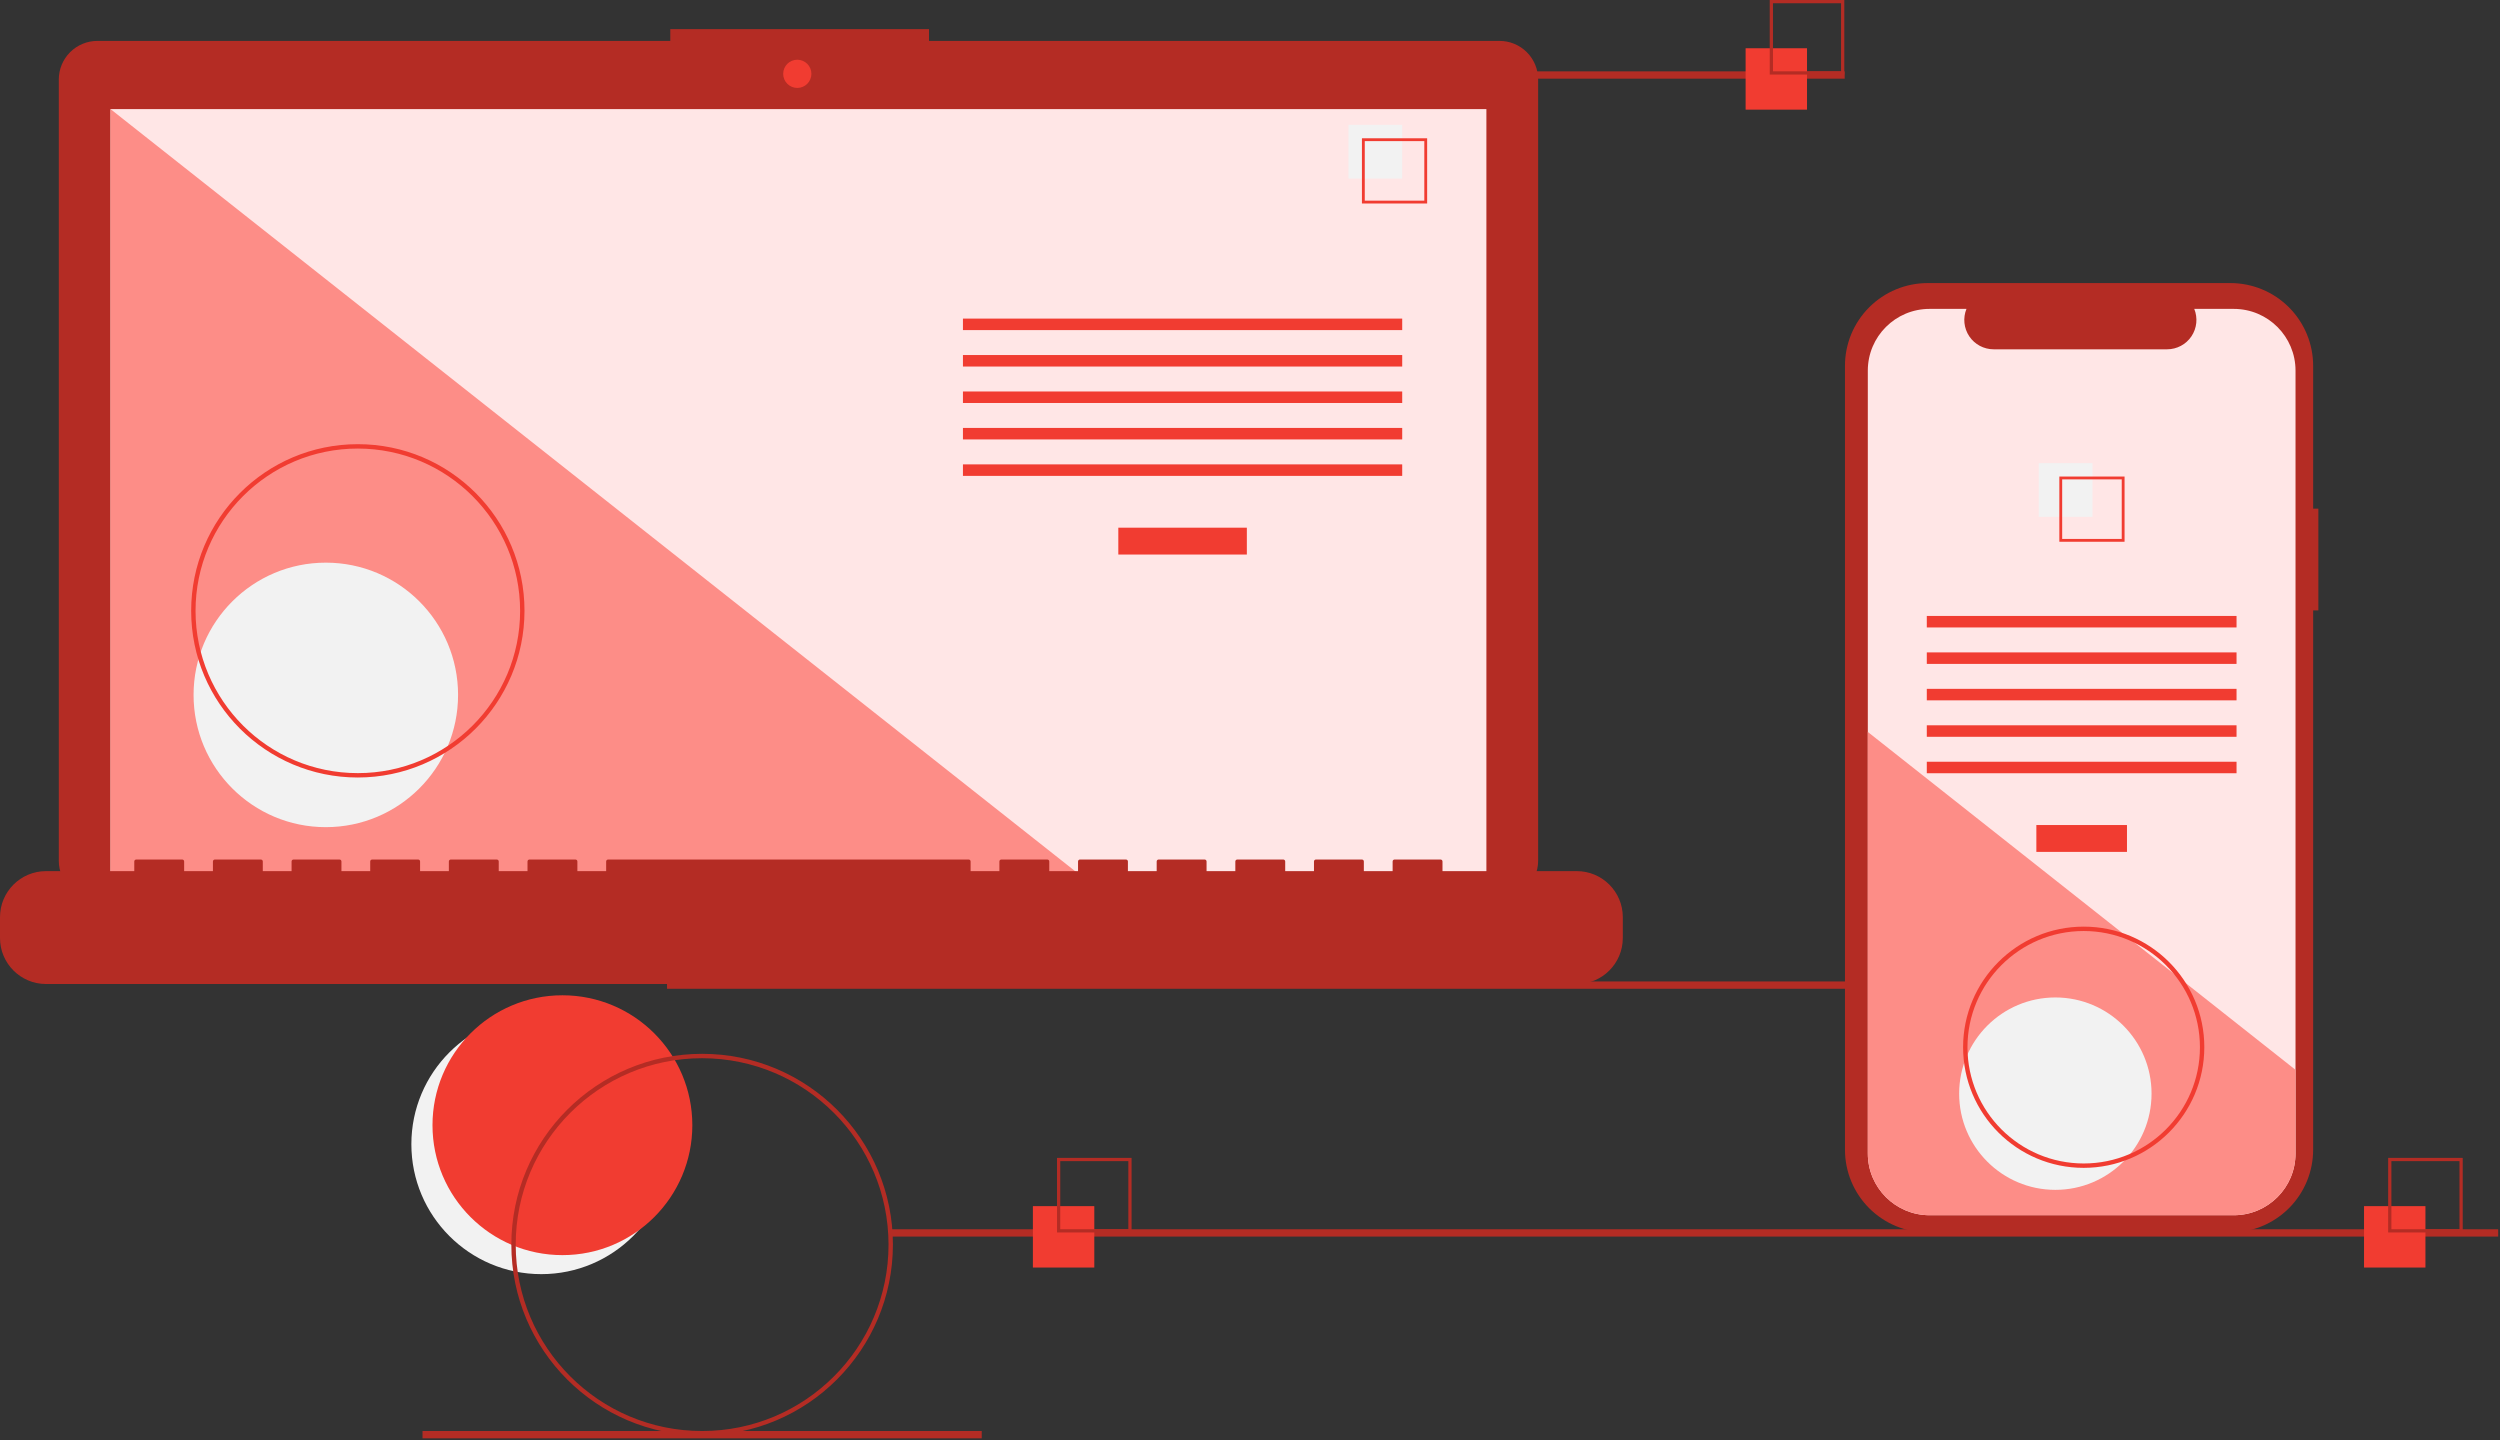 <?xml version="1.0" encoding="UTF-8"?>
<svg width="342px" height="197px" viewBox="0 0 342 197" version="1.1" xmlns="http://www.w3.org/2000/svg" xmlns:xlink="http://www.w3.org/1999/xlink">
    <rect x="0" y="0" width="342" height="197" fill="#333333" stroke="none"/>
    <!-- Generator: Sketch 61.2 (89653) - https://sketch.com -->
    <title>landing-page-graphics-pwa-development-expertise</title>
    <desc>Created with Sketch.</desc>
    <g id="Page-1" stroke="none" stroke-width="1" fill="none" fill-rule="evenodd">
        <g id="PWA" transform="translate(-1107, -124)" fill-rule="nonzero">
            <g id="landing-page-graphics-pwa-development-expertise" transform="translate(1107, 124)">
                <circle id="Oval" fill="#F2F2F2" cx="74.048" cy="156.529" r="17.773"></circle>
                <circle id="Oval" fill="#F13C31" cx="76.938" cy="153.928" r="17.773"></circle>
                <rect id="Rectangle" fill="#B42C24" x="91.251" y="134.263" width="219.9" height="1"></rect>
                <path d="M205.138,5.596 L127.087,5.596 L127.087,3.987 L91.696,3.987 L91.696,5.596 L13.323,5.596 C11.923,5.596 10.58,6.152 9.59,7.142 C8.6,8.132 8.043,9.475 8.043,10.875 L8.043,117.751 C8.043,120.667 10.407,123.03 13.323,123.03 L205.138,123.03 C208.054,123.03 210.417,120.667 210.417,117.751 L210.417,10.875 C210.417,9.475 209.861,8.132 208.871,7.142 C207.881,6.152 206.538,5.596 205.138,5.596 L205.138,5.596 Z" id="Path" fill="#B42C24"></path>
                <rect id="Rectangle" fill="#FFE6E6" x="15.122" y="14.926" width="188.217" height="106.174"></rect>
                <circle id="Oval" fill="#F13C31" cx="109.07" cy="10.1" r="1.93"></circle>
                <polygon id="Path" fill="#FD8D87" points="149.512 121.1 15.122 121.1 15.122 14.926"></polygon>
                <circle id="Oval" fill="#F2F2F2" cx="44.572" cy="95.063" r="18.092"></circle>
                <rect id="Rectangle" fill="#F13C31" x="152.986" y="72.187" width="17.582" height="3.674"></rect>
                <rect id="Rectangle" fill="#F13C31" x="131.73" y="43.584" width="60.092" height="1.574"></rect>
                <rect id="Rectangle" fill="#F13C31" x="131.73" y="48.569" width="60.092" height="1.574"></rect>
                <rect id="Rectangle" fill="#F13C31" x="131.73" y="53.555" width="60.092" height="1.574"></rect>
                <rect id="Rectangle" fill="#F13C31" x="131.73" y="58.541" width="60.092" height="1.574"></rect>
                <rect id="Rectangle" fill="#F13C31" x="131.73" y="63.527" width="60.092" height="1.574"></rect>
                <rect id="Rectangle" fill="#F2F2F2" x="184.475" y="17.08" width="7.348" height="7.348"></rect>
                <path d="M195.234,27.839 L186.312,27.839 L186.312,18.917 L195.234,18.917 L195.234,27.839 Z M186.7,27.451 L194.846,27.451 L194.846,19.305 L186.7,19.305 L186.7,27.451 Z" id="Shape" fill="#F13C31"></path>
                <path d="M215.702,119.17 L197.333,119.17 L197.333,117.846 C197.333,117.776 197.306,117.71 197.256,117.661 C197.207,117.611 197.141,117.584 197.071,117.584 L190.773,117.584 C190.703,117.584 190.637,117.611 190.587,117.661 C190.538,117.71 190.511,117.776 190.511,117.846 L190.511,119.17 L186.574,119.17 L186.574,117.846 C186.574,117.776 186.547,117.71 186.498,117.661 C186.448,117.611 186.382,117.584 186.312,117.584 L180.014,117.584 C179.945,117.584 179.878,117.611 179.829,117.661 C179.779,117.71 179.752,117.776 179.752,117.846 L179.752,119.17 L175.816,119.17 L175.816,117.846 C175.816,117.776 175.788,117.71 175.739,117.661 C175.69,117.611 175.623,117.584 175.553,117.584 L169.255,117.584 C169.186,117.584 169.119,117.611 169.07,117.661 C169.021,117.71 168.993,117.776 168.993,117.846 L168.993,119.17 L165.057,119.17 L165.057,117.846 C165.057,117.776 165.029,117.71 164.98,117.661 C164.931,117.611 164.864,117.584 164.794,117.584 L158.496,117.584 C158.427,117.584 158.36,117.611 158.311,117.661 C158.262,117.71 158.234,117.776 158.234,117.846 L158.234,119.17 L154.298,119.17 L154.298,117.846 C154.298,117.776 154.27,117.71 154.221,117.661 C154.172,117.611 154.105,117.584 154.035,117.584 L147.738,117.584 C147.668,117.584 147.601,117.611 147.552,117.661 C147.503,117.71 147.475,117.776 147.475,117.846 L147.475,119.17 L143.539,119.17 L143.539,117.846 C143.539,117.776 143.511,117.71 143.462,117.661 C143.413,117.611 143.346,117.584 143.277,117.584 L136.979,117.584 C136.909,117.584 136.842,117.611 136.793,117.661 C136.744,117.71 136.716,117.776 136.716,117.846 L136.716,119.17 L132.78,119.17 L132.78,117.846 C132.78,117.776 132.752,117.71 132.703,117.661 C132.654,117.611 132.587,117.584 132.518,117.584 L83.184,117.584 C83.115,117.584 83.048,117.611 82.999,117.661 C82.95,117.71 82.922,117.776 82.922,117.846 L82.922,119.17 L78.986,119.17 L78.986,117.846 C78.986,117.776 78.958,117.71 78.909,117.661 C78.86,117.611 78.793,117.584 78.723,117.584 L72.426,117.584 C72.356,117.584 72.289,117.611 72.24,117.661 C72.191,117.71 72.163,117.776 72.163,117.846 L72.163,119.17 L68.227,119.17 L68.227,117.846 C68.227,117.776 68.199,117.71 68.15,117.661 C68.101,117.611 68.034,117.584 67.965,117.584 L61.667,117.584 C61.597,117.584 61.53,117.611 61.481,117.661 C61.432,117.71 61.404,117.776 61.404,117.846 L61.404,119.17 L57.468,119.17 L57.468,117.846 C57.468,117.776 57.44,117.71 57.391,117.661 C57.342,117.611 57.275,117.584 57.206,117.584 L50.908,117.584 C50.838,117.584 50.771,117.611 50.722,117.661 C50.673,117.71 50.645,117.776 50.645,117.846 L50.645,119.17 L46.709,119.17 L46.709,117.846 C46.709,117.776 46.682,117.71 46.632,117.661 C46.583,117.611 46.516,117.584 46.447,117.584 L40.149,117.584 C40.079,117.584 40.013,117.611 39.963,117.661 C39.914,117.71 39.887,117.776 39.887,117.846 L39.887,119.17 L35.95,119.17 L35.95,117.846 C35.95,117.776 35.923,117.71 35.873,117.661 C35.824,117.611 35.758,117.584 35.688,117.584 L29.39,117.584 C29.32,117.584 29.254,117.611 29.205,117.661 C29.155,117.71 29.128,117.776 29.128,117.846 L29.128,119.17 L25.191,119.17 L25.191,117.846 C25.191,117.776 25.164,117.71 25.115,117.661 C25.065,117.611 24.999,117.584 24.929,117.584 L18.631,117.584 C18.562,117.584 18.495,117.611 18.446,117.661 C18.396,117.71 18.369,117.776 18.369,117.846 L18.369,119.17 L6.298,119.17 C2.82,119.17 0,121.989 0,125.467 L0,128.315 C0,131.793 2.82,134.613 6.298,134.613 L215.702,134.613 C219.18,134.613 222,131.793 222,128.315 L222,125.467 C222,121.989 219.18,119.17 215.702,119.17 L215.702,119.17 Z" id="Path" fill="#B42C24"></path>
                <path d="M48.951,106.363 C36.359,106.363 26.151,96.155 26.151,83.563 C26.151,70.971 36.359,60.763 48.951,60.763 C61.543,60.763 71.751,70.971 71.751,83.563 C71.737,96.149 61.538,106.349 48.951,106.363 Z M48.951,61.363 C36.691,61.363 26.751,71.302 26.751,83.563 C26.751,95.824 36.691,105.763 48.951,105.763 C61.212,105.763 71.151,95.824 71.151,83.563 C71.138,71.308 61.206,61.377 48.951,61.363 Z" id="Shape" fill="#F13C31"></path>
                <rect id="Rectangle" fill="#B42C24" x="175.851" y="9.763" width="76.5" height="1"></rect>
                <rect id="Rectangle" fill="#B42C24" x="121.851" y="168.163" width="219.9" height="1"></rect>
                <rect id="Rectangle" fill="#B42C24" x="57.801" y="195.763" width="76.5" height="1"></rect>
                <rect id="Rectangle" fill="#F13C31" x="141.3" y="165" width="8.4" height="8.4"></rect>
                <path d="M154.8,168.6 L144.6,168.6 L144.6,158.4 L154.8,158.4 L154.8,168.6 Z M145.043,168.157 L154.357,168.157 L154.357,158.843 L145.043,158.843 L145.043,168.157 Z" id="Shape" fill="#B42C24"></path>
                <rect id="Rectangle" fill="#F13C31" x="238.8" y="6.6" width="8.4" height="8.4"></rect>
                <path d="M252.3,10.2 L242.1,10.2 L242.1,-4.26325616e-15 L252.3,-4.26325616e-15 L252.3,10.2 Z M242.543,9.757 L251.857,9.757 L251.857,0.443 L242.543,0.443 L242.543,9.757 Z" id="Shape" fill="#B42C24"></path>
                <rect id="Rectangle" fill="#F13C31" x="323.4" y="165" width="8.4" height="8.4"></rect>
                <path d="M336.9,168.6 L326.7,168.6 L326.7,158.4 L336.9,158.4 L336.9,168.6 Z M327.143,168.157 L336.457,168.157 L336.457,158.843 L327.143,158.843 L327.143,168.157 Z" id="Shape" fill="#B42C24"></path>
                <path d="M317.151,69.587 L316.438,69.587 L316.438,50.039 C316.438,47.038 315.246,44.16 313.124,42.039 C311.002,39.917 308.124,38.725 305.124,38.725 L263.708,38.725 C260.707,38.725 257.829,39.917 255.707,42.039 C253.585,44.16 252.393,47.038 252.393,50.039 L252.393,157.283 C252.393,160.284 253.585,163.162 255.707,165.284 C257.829,167.406 260.707,168.598 263.708,168.598 L305.124,168.598 C308.124,168.598 311.002,167.406 313.124,165.284 C315.246,163.162 316.438,160.284 316.438,157.283 L316.438,83.502 L317.151,83.502 L317.151,69.587 Z" id="Path" fill="#B42C24"></path>
                <path d="M314.028,50.704 L314.028,157.792 C314.029,162.458 310.247,166.243 305.58,166.243 L263.964,166.243 C259.298,166.243 255.516,162.458 255.516,157.792 L255.516,50.704 C255.516,46.038 259.299,42.256 263.964,42.256 L269.013,42.256 C268.509,43.494 268.653,44.901 269.399,46.011 C270.145,47.12 271.394,47.785 272.73,47.785 L296.457,47.785 C297.794,47.785 299.043,47.12 299.789,46.011 C300.534,44.901 300.679,43.494 300.174,42.256 L305.58,42.256 C310.246,42.256 314.028,46.038 314.028,50.704 Z" id="Path" fill="#FFE6E6"></path>
                <rect id="Rectangle" fill="#F13C31" x="278.574" y="112.865" width="12.397" height="3.674"></rect>
                <rect id="Rectangle" fill="#F13C31" x="263.586" y="84.262" width="42.372" height="1.574"></rect>
                <rect id="Rectangle" fill="#F13C31" x="263.586" y="89.248" width="42.372" height="1.574"></rect>
                <rect id="Rectangle" fill="#F13C31" x="263.586" y="94.234" width="42.372" height="1.574"></rect>
                <rect id="Rectangle" fill="#F13C31" x="263.586" y="99.22" width="42.372" height="1.574"></rect>
                <rect id="Rectangle" fill="#F13C31" x="263.586" y="104.206" width="42.372" height="1.574"></rect>
                <rect id="Rectangle" fill="#F2F2F2" x="278.905" y="63.354" width="7.348" height="7.348"></rect>
                <path d="M281.718,65.191 L281.718,74.113 L290.64,74.113 L290.64,65.191 L281.718,65.191 Z M290.253,73.726 L282.105,73.726 L282.105,65.578 L290.253,65.578 L290.253,73.726 Z" id="Shape" fill="#F13C31"></path>
                <path d="M314.028,146.356 L314.028,157.792 C314.029,162.458 310.247,166.242 305.58,166.243 L263.964,166.243 C259.298,166.242 255.516,162.458 255.516,157.792 L255.516,100.129 L290.577,127.828 L291.177,128.302 L297.699,133.453 L298.308,133.936 L314.028,146.356 Z" id="Path" fill="#FD8D87"></path>
                <circle id="Oval" fill="#F2F2F2" cx="281.172" cy="149.612" r="13.16"></circle>
                <path d="M96.051,196.363 C81.637,196.363 69.951,184.678 69.951,170.263 C69.951,155.848 81.637,144.163 96.051,144.163 C110.466,144.163 122.151,155.848 122.151,170.263 C122.135,184.671 110.459,196.347 96.051,196.363 L96.051,196.363 Z M96.051,144.763 C81.968,144.763 70.551,156.18 70.551,170.263 C70.551,184.346 81.968,195.763 96.051,195.763 C110.135,195.763 121.551,184.346 121.551,170.263 C121.535,156.186 110.128,144.779 96.051,144.763 Z" id="Shape" fill="#B42C24"></path>
                <path d="M285.051,159.763 C275.939,159.763 268.551,152.376 268.551,143.263 C268.551,134.15 275.939,126.763 285.051,126.763 C294.164,126.763 301.551,134.15 301.551,143.263 C301.541,152.371 294.16,159.753 285.051,159.763 Z M285.051,127.363 C276.27,127.363 269.151,134.482 269.151,143.263 C269.151,152.044 276.27,159.163 285.051,159.163 C293.833,159.163 300.951,152.044 300.951,143.263 C300.942,134.486 293.829,127.373 285.051,127.363 Z" id="Shape" fill="#F13C31"></path>
            </g>
        </g>
    </g>
</svg>